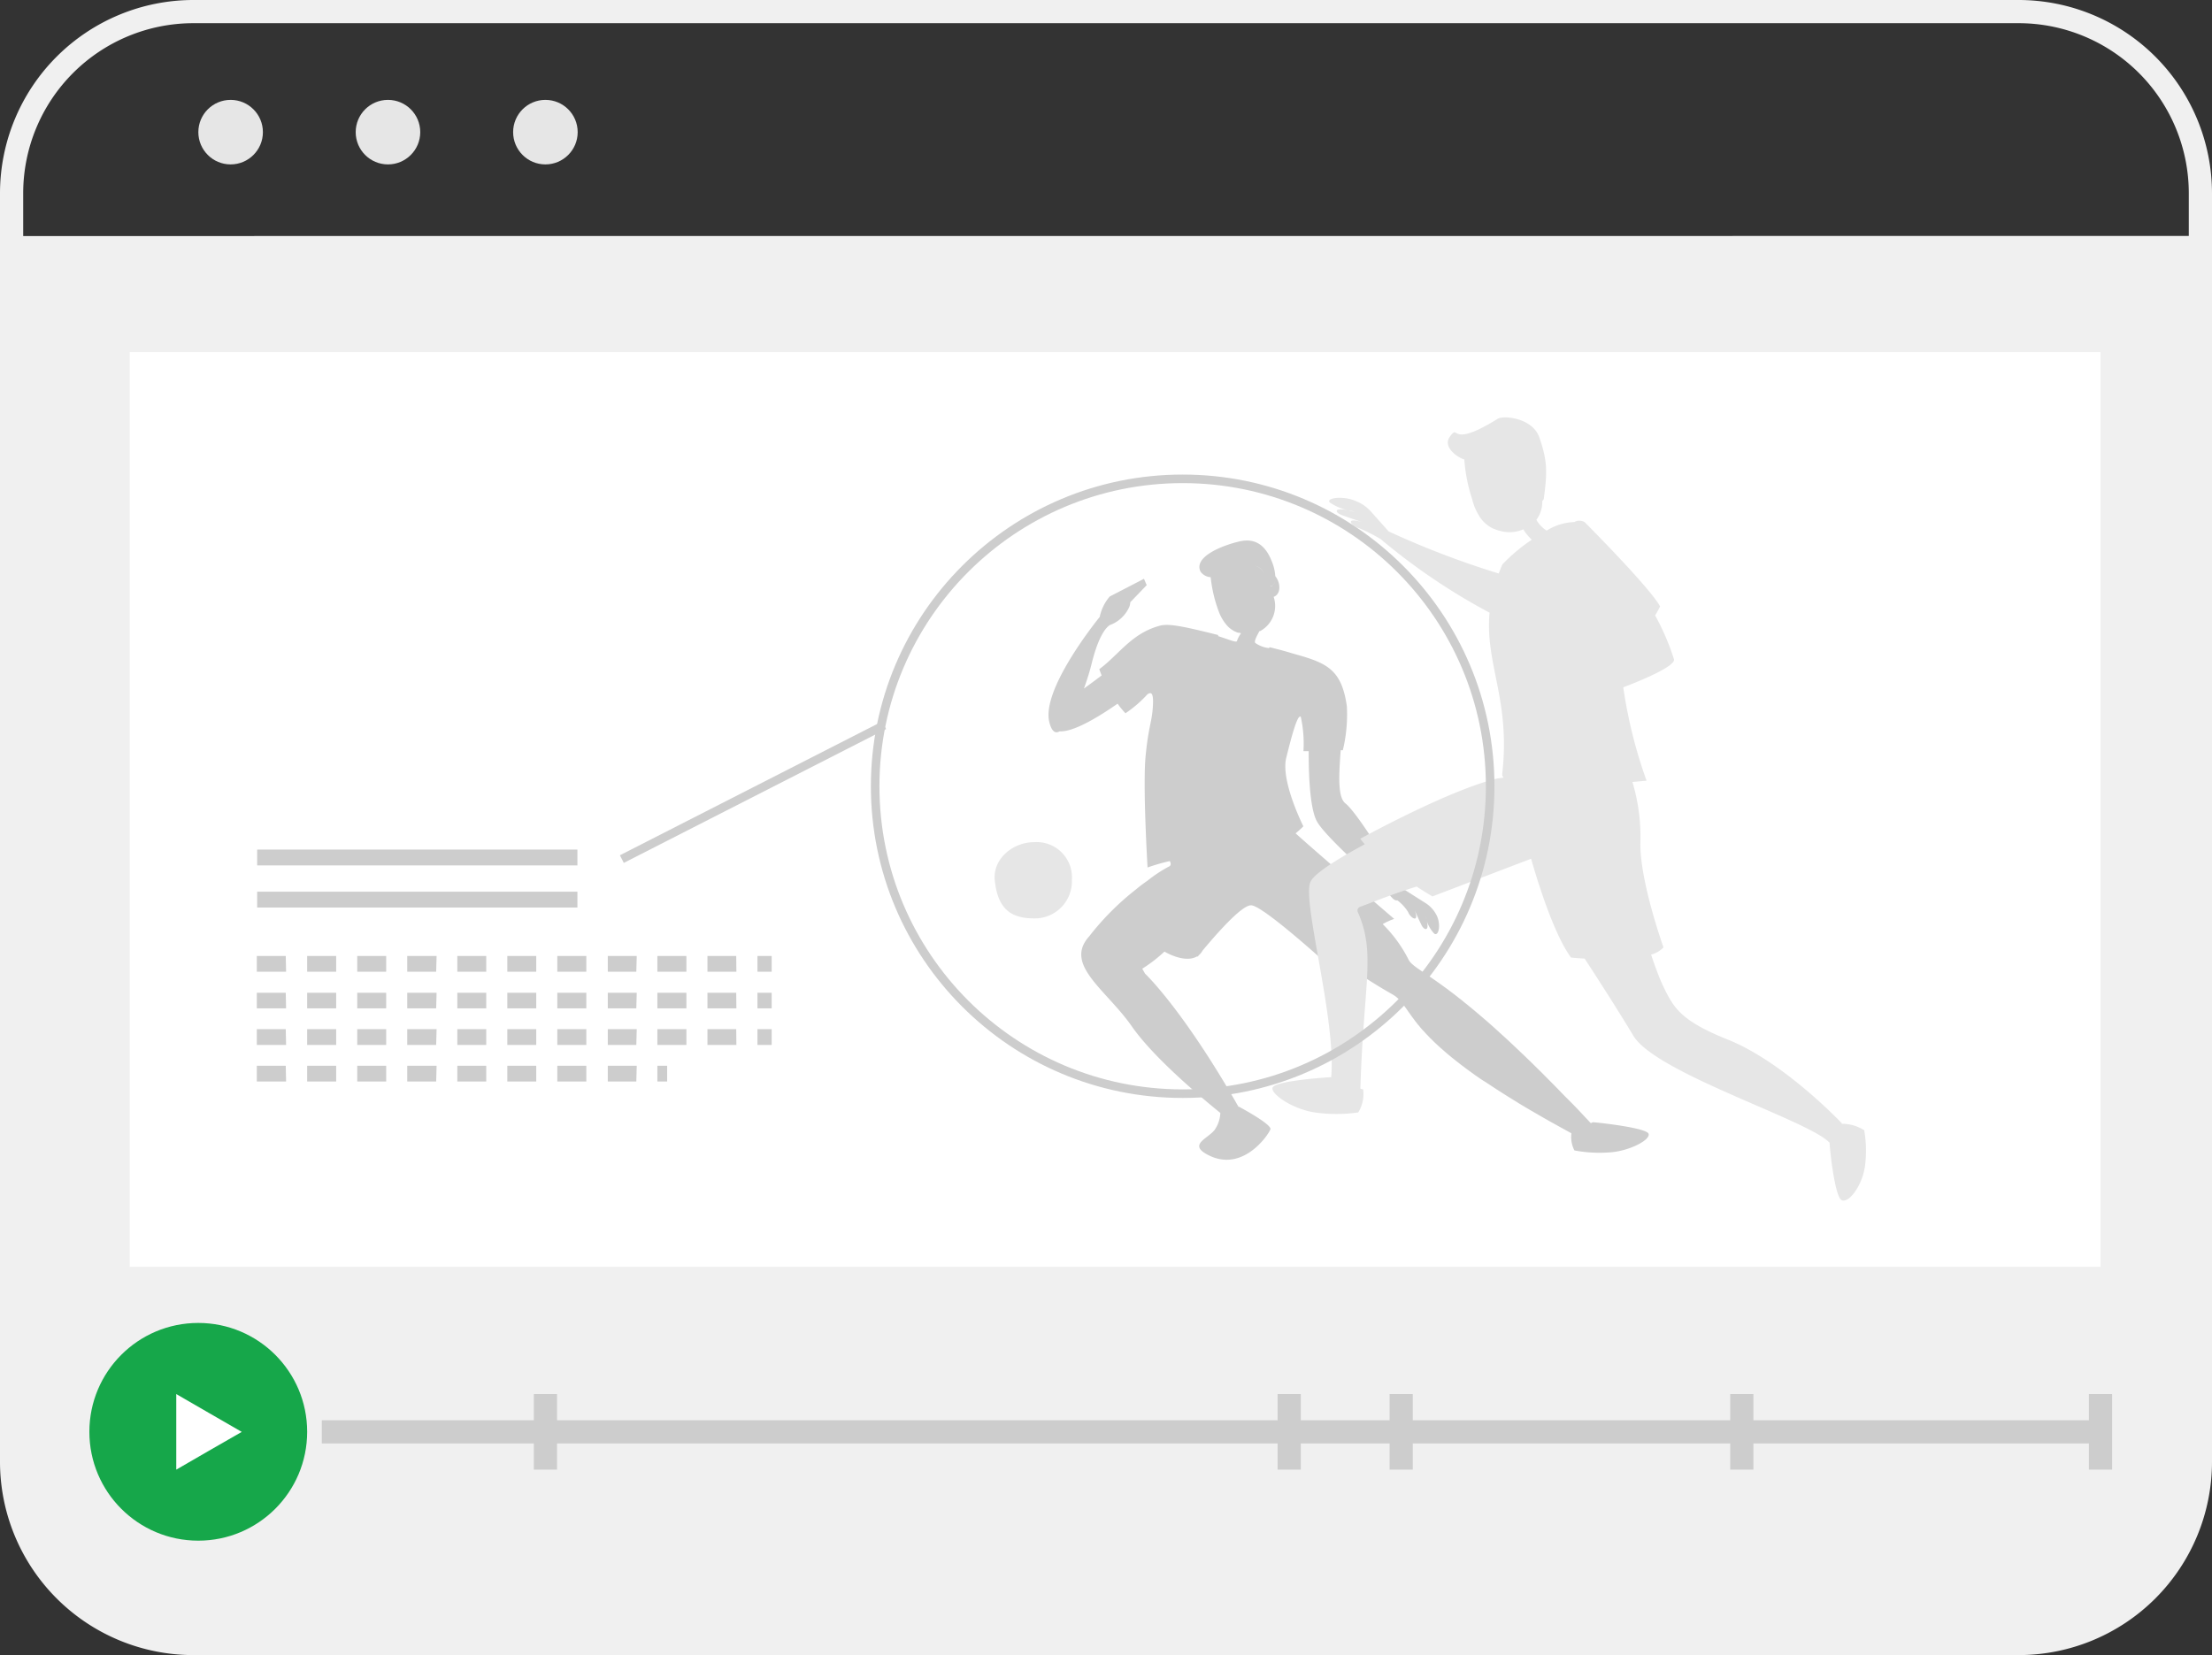 <svg id="Layer_1" data-name="Layer 1" xmlns="http://www.w3.org/2000/svg" viewBox="0 0 258.39 193.39"><rect x="0" y="0" width="258.39" height="193.39" fill="#333333" stroke="none"/><defs><style>.cls-1{fill:#f0f0f0;}.cls-2{fill:#fff;}.cls-3{fill:#16a74a;}.cls-4{fill:#cdcdcd;}.cls-5{fill:#e6e6e6;}.cls-6{fill:none;stroke:#cdcdcd;stroke-miterlimit:10;}</style></defs><path class="cls-1" d="M235.82,0H22.57A22.6,22.6,0,0,0,0,22.57V170.81a22.6,22.6,0,0,0,22.57,22.58H235.82a22.6,22.6,0,0,0,22.57-22.58V22.57A22.6,22.6,0,0,0,235.82,0ZM2.71,27.58v-5A19.88,19.88,0,0,1,22.57,2.71H235.82a19.88,19.88,0,0,1,19.86,19.86v5Z"/><rect class="cls-2" x="15.15" y="41.14" width="230.22" height="106.88"/><circle class="cls-3" cx="23.16" cy="167.3" r="12.72"/><polygon class="cls-2" points="28.24 167.31 24.41 169.51 20.59 171.72 20.59 167.31 20.59 162.89 24.41 165.1 28.24 167.31"/><rect class="cls-4" x="37.59" y="165.95" width="207.78" height="2.71"/><path class="cls-5" d="M125.21,102.85a4.13,4.13,0,0,0-4.38-4.45c-2.56,0-4.88,2-4.63,4.45.36,3.54,2.07,4.46,4.63,4.46A4.33,4.33,0,0,0,125.21,102.85Z"/><path class="cls-4" d="M192.57,132.47c-.25-.69-5.92-1.32-6.51-1.34l-.23.11h0l-1.52-1.62-.49-.51-1-1c-.19-.2-.38-.38-.56-.58l-.83-.85-.57-.57-.75-.76-.56-.55-.7-.69-.53-.51c-.23-.23-.46-.44-.68-.65l-.49-.47-.65-.61-.45-.42c-.22-.21-.44-.4-.66-.6l-.37-.34-.72-.65-.26-.23c-.64-.56-1.25-1.08-1.81-1.55l-.13-.11-.69-.57-.17-.13-.6-.49-.17-.13-.56-.44-.13-.1-.56-.42-.07-.06-.58-.42h0c-2.58-1.88-3.72-2.39-4.05-3.12a16,16,0,0,0-3-4.11,7,7,0,0,1,1.34-.61s-8.86-7.6-11.52-10h0a10.14,10.14,0,0,0,.91-.82s-2.67-5.28-2-8,1.35-5.19,1.7-4.78a14.41,14.41,0,0,1,.31,4h.61c0,1.43,0,6.59,1,8.27,1.16,2,7.62,7.55,8.67,8.78.28.33.5.42.69.38a5,5,0,0,1,1.27,1.39c.26.7,1.36,1.33.75-.25,0,0,.46,1.06.8,1.75s1,.73.56-.66c-.11-.3-.18-.53-.18-.53.07.2.13.37.18.53a3.9,3.9,0,0,0,.94,1.67c.55.34.81-1.25.19-2.29a3.59,3.59,0,0,0-1.33-1.36l-2.25-1.43L164,104c0-.06-5.21-8.86-6.84-10.13-.95-.74-.74-3.52-.55-6.21l.25,0a17.79,17.79,0,0,0,.47-5.13c-.58-4.13-2.18-5-5.71-6-1.23-.34-1-.33-3.32-.91l-.06.11a3.45,3.45,0,0,1-1.6-.6c-.19-.2.23-.92.48-1.39l.08,0a3.34,3.34,0,0,0,1.58-4s.82-.23.64-1.42a2.18,2.18,0,0,0-.45-1,5.46,5.46,0,0,0-.4-1.71c-.68-1.75-1.82-2.8-3.77-2.35s-5.42,1.78-4.56,3.53a1.54,1.54,0,0,0,1.18.65h0a16.34,16.34,0,0,0,1,4.15,5.18,5.18,0,0,0,.78,1.34,3,3,0,0,0,1.41,1c.12,0,.23,0,.35.08a3.34,3.34,0,0,0-.46.86c0,.29-.92-.14-2.2-.54a.53.53,0,0,1,0-.13c-4-1-5.74-1.37-6.81-1.09-3.31.88-4.8,3.4-7.08,5.08.08.23.17.47.28.73-.73.55-1.47,1.1-2.07,1.53.36-1,.68-2,.92-3,.8-3.17,1.65-4.12,2.1-4.41a4,4,0,0,0,2.26-2.09,1.56,1.56,0,0,0,.13-.58l1.92-2-.32-.74-4,2.07h0A5.31,5.31,0,0,0,128.48,72s0,0,0,.06c-.8,1-6.76,8.54-5.92,12.25.27,1.17.71,1.44,1.22,1.14,1.56.1,4.37-1.56,6.77-3.23a8.9,8.9,0,0,0,.92,1.12,13.91,13.91,0,0,0,2.58-2.23c.31-.17.71-.4.63,1.25-.09,2-.52,2.44-.86,6s.23,13,.23,13a23.53,23.53,0,0,1,2.6-.75c.14.27.17.54-.14.66a16.3,16.3,0,0,0-2.49,1.65q-.69.47-1.32,1l0,0a31.4,31.4,0,0,0-5.47,5.49h0c-3,3.32,2,6.23,5,10.54,2.55,3.66,8.07,8.27,10.32,10.09a3.67,3.67,0,0,1-.68,2c-.79,1-3,1.67-.92,2.82,4.17,2.34,7.27-2.33,7.45-2.91s-3.66-2.63-3.66-2.63l-.07,0c-6.56-11.5-10.92-15.56-10.92-15.56-.11-.21-.21-.38-.32-.57a17.22,17.22,0,0,0,2.59-2c1.44.81,2.93,1.12,3.86.53,0,0,0,.06,0,.09l.18-.22a1.74,1.74,0,0,0,.41-.51c1.33-1.6,4.52-5.32,5.67-5.3,1.46,0,9.94,7.82,9.94,7.82s.28-.44.76-1.1c1.73,1.19,3.86,2.59,5.82,3.69,1,.57,1.4,1.45,2.48,2.88h0l.16.22.09.11.24.31.15.17.14.18.28.32.14.14.25.28a1.59,1.59,0,0,0,.13.13l.38.4.14.13.39.39.08.07.51.47.15.13.57.5.08.07.59.49.15.12.71.56.14.11.72.54.12.09.87.63.19.13c.31.22.62.44,1,.66v0l1.06.7.23.15,1.13.72.14.09,1.12.69.25.16,1.31.78.28.16,1.28.74.21.12c.49.28,1,.57,1.52.85l.36.2,1.16.64a3.45,3.45,0,0,0,.35,2,15.82,15.82,0,0,0,4.37.21C190.5,134.41,192.83,133.16,192.57,132.47Zm-44-64a1,1,0,0,0,.4-.77,1,1,0,0,1-.4.78c-.11.06-.21,0-.31-.13C148.34,68.46,148.44,68.52,148.55,68.45Zm-5-1.73a2.66,2.66,0,0,1-1.49.65,2.66,2.66,0,0,0,1.49-.65c1.25-1.06,3.3-.89,3.84-.14a2.91,2.91,0,0,1,.31.55,2.82,2.82,0,0,0-.31-.54C146.81,65.83,144.77,65.66,143.51,66.72Z"/><path class="cls-5" d="M217.76,132.06a4.87,4.87,0,0,0-2.62-.75v-.07s-6.72-7.13-13.31-9.77c-5.52-2.21-6.32-3.72-7.51-6.16-.45-.92-1-2.4-1.45-3.77a3.16,3.16,0,0,0,1.45-.84s-2.82-7.85-2.7-12.33a22.26,22.26,0,0,0-.93-7l1.65-.15a55.62,55.62,0,0,1-2.72-10.91c3-1.15,6-2.53,5.93-3.25a27.72,27.72,0,0,0-2.21-5.15c.37-.62.58-1.05.58-1.05C192.74,68.66,185.1,61,185.1,61a1.24,1.24,0,0,0-1.21,0,6.42,6.42,0,0,0-3.22,1,3.54,3.54,0,0,1-1.2-1.26,3.55,3.55,0,0,0,.69-2.23.35.35,0,0,0,.18-.28c.41-3.08.43-4.37-.53-7.13-.79-2.27-4.16-2.6-4.87-2.16-5.85,3.64-4.37.42-5.58,2.09-.9,1.24,1,2.47,1.69,2.66h0a19.12,19.12,0,0,0,.92,4.64,6.41,6.41,0,0,0,.75,1.84,3.76,3.76,0,0,0,1.58,1.53,5.07,5.07,0,0,0,1.41.43,4,4,0,0,0,1.86-.14l.37-.14a5.35,5.35,0,0,0,1,1.21,20.33,20.33,0,0,0-3.45,2.9c-.15.36-.29.7-.42,1.05a101.19,101.19,0,0,1-12.86-4.92l-2-2.24a4.59,4.59,0,0,0-1.88-1.32c-1.4-.62-3.47-.37-3,.18a6.26,6.26,0,0,0,2.25.94c.21,0,.44.1.7.17,0,0-.29-.06-.7-.17-1.85-.42-1.66.24-.83.54s2.34.81,2.34.81c-2.11-.62-1.21.48-.28.74A19.16,19.16,0,0,1,161.29,63l0,0A73.36,73.36,0,0,0,174,71.59c-.55,6,2.47,10.19,1.48,18.81a.58.58,0,0,0,.17.47,5.92,5.92,0,0,0-.9.13c-5.68,1.4-15.85,7-15.85,7,.16.22.34.44.52.65-2.79,1.5-5.77,3.28-6.32,4.34-1.09,2.09,3,16,2.4,22.87l0,0c-2,.12-6.54.53-6.84,1.21s2.2,2.49,4.89,2.91a17.82,17.82,0,0,0,5.11,0,4.08,4.08,0,0,0,.57-2.7.75.75,0,0,1-.32-.08c.36-12.26,1.84-15.8-.3-20.63a.45.45,0,0,1,.26-.61c1-.35,3.77-1.5,6.61-2.37,1.08.71,1.85,1.15,1.85,1.15l11.52-4.4c1.27,4.41,3,9.3,4.67,11.55,0,0,.64.06,1.59.12,1.42,2.18,3.92,6.06,5.68,9,2.58,4.34,20.23,9.82,22.84,12.43l.09.06,0,0c0,.59.59,6.33,1.41,6.73s2.37-1.64,2.71-3.89A13.54,13.54,0,0,0,217.76,132.06Z"/><circle class="cls-5" cx="26.94" cy="15.44" r="3.77"/><circle class="cls-5" cx="45.32" cy="15.44" r="3.77"/><circle class="cls-5" cx="63.71" cy="15.44" r="3.77"/><rect class="cls-4" x="62.36" y="162.89" width="2.71" height="8.83"/><rect class="cls-4" x="149.24" y="162.89" width="2.71" height="8.83"/><rect class="cls-4" x="162.32" y="162.89" width="2.71" height="8.83"/><rect class="cls-4" x="202.11" y="162.89" width="2.71" height="8.83"/><rect class="cls-4" x="244.01" y="162.89" width="2.71" height="8.83"/><rect class="cls-4" x="30.04" y="104.19" width="37.41" height="1.85"/><rect class="cls-4" x="30.04" y="99.27" width="37.41" height="1.85"/><path class="cls-4" d="M90.14,113.54H88.48V111.7h1.66Zm-4.12,0H82.64V111.7H86Zm-5.84,0H76.79V111.7h3.39Zm-5.85,0H71V111.7h3.38Zm-5.84,0H65.1V111.7h3.39Zm-5.85,0H59.26V111.7h3.38Zm-5.84,0H53.42V111.7H56.8Zm-5.85,0H47.57V111.7H51Zm-5.84,0H41.73V111.7h3.38Zm-5.84,0H35.88V111.7h3.39Zm-5.85,0H30V111.7h3.38Z"/><path class="cls-4" d="M90.14,117.82H88.48V116h1.66Zm-4.12,0H82.64V116H86Zm-5.84,0H76.79V116h3.39Zm-5.85,0H71V116h3.38Zm-5.84,0H65.1V116h3.39Zm-5.85,0H59.26V116h3.38Zm-5.84,0H53.42V116H56.8Zm-5.85,0H47.57V116H51Zm-5.84,0H41.73V116h3.38Zm-5.84,0H35.88V116h3.39Zm-5.85,0H30V116h3.38Z"/><path class="cls-4" d="M90.14,122.1H88.48v-1.85h1.66Zm-4.12,0H82.64v-1.85H86Zm-5.84,0H76.79v-1.85h3.39Zm-5.85,0H71v-1.85h3.38Zm-5.84,0H65.1v-1.85h3.39Zm-5.85,0H59.26v-1.85h3.38Zm-5.84,0H53.42v-1.85H56.8Zm-5.85,0H47.57v-1.85H51Zm-5.84,0H41.73v-1.85h3.38Zm-5.84,0H35.88v-1.85h3.39Zm-5.85,0H30v-1.85h3.38Z"/><path class="cls-4" d="M77.93,126.37H76.79v-1.84h1.14Zm-3.6,0H71v-1.84h3.38Zm-5.84,0H65.1v-1.84h3.39Zm-5.85,0H59.26v-1.84h3.38Zm-5.84,0H53.42v-1.84H56.8Zm-5.85,0H47.57v-1.84H51Zm-5.84,0H41.73v-1.84h3.38Zm-5.84,0H35.88v-1.84h3.39Zm-5.85,0H30v-1.84h3.38Z"/><circle class="cls-6" cx="138.15" cy="91.87" r="35.92"/><line class="cls-6" x1="72.64" y1="100.38" x2="103.28" y2="84.74"/></svg>